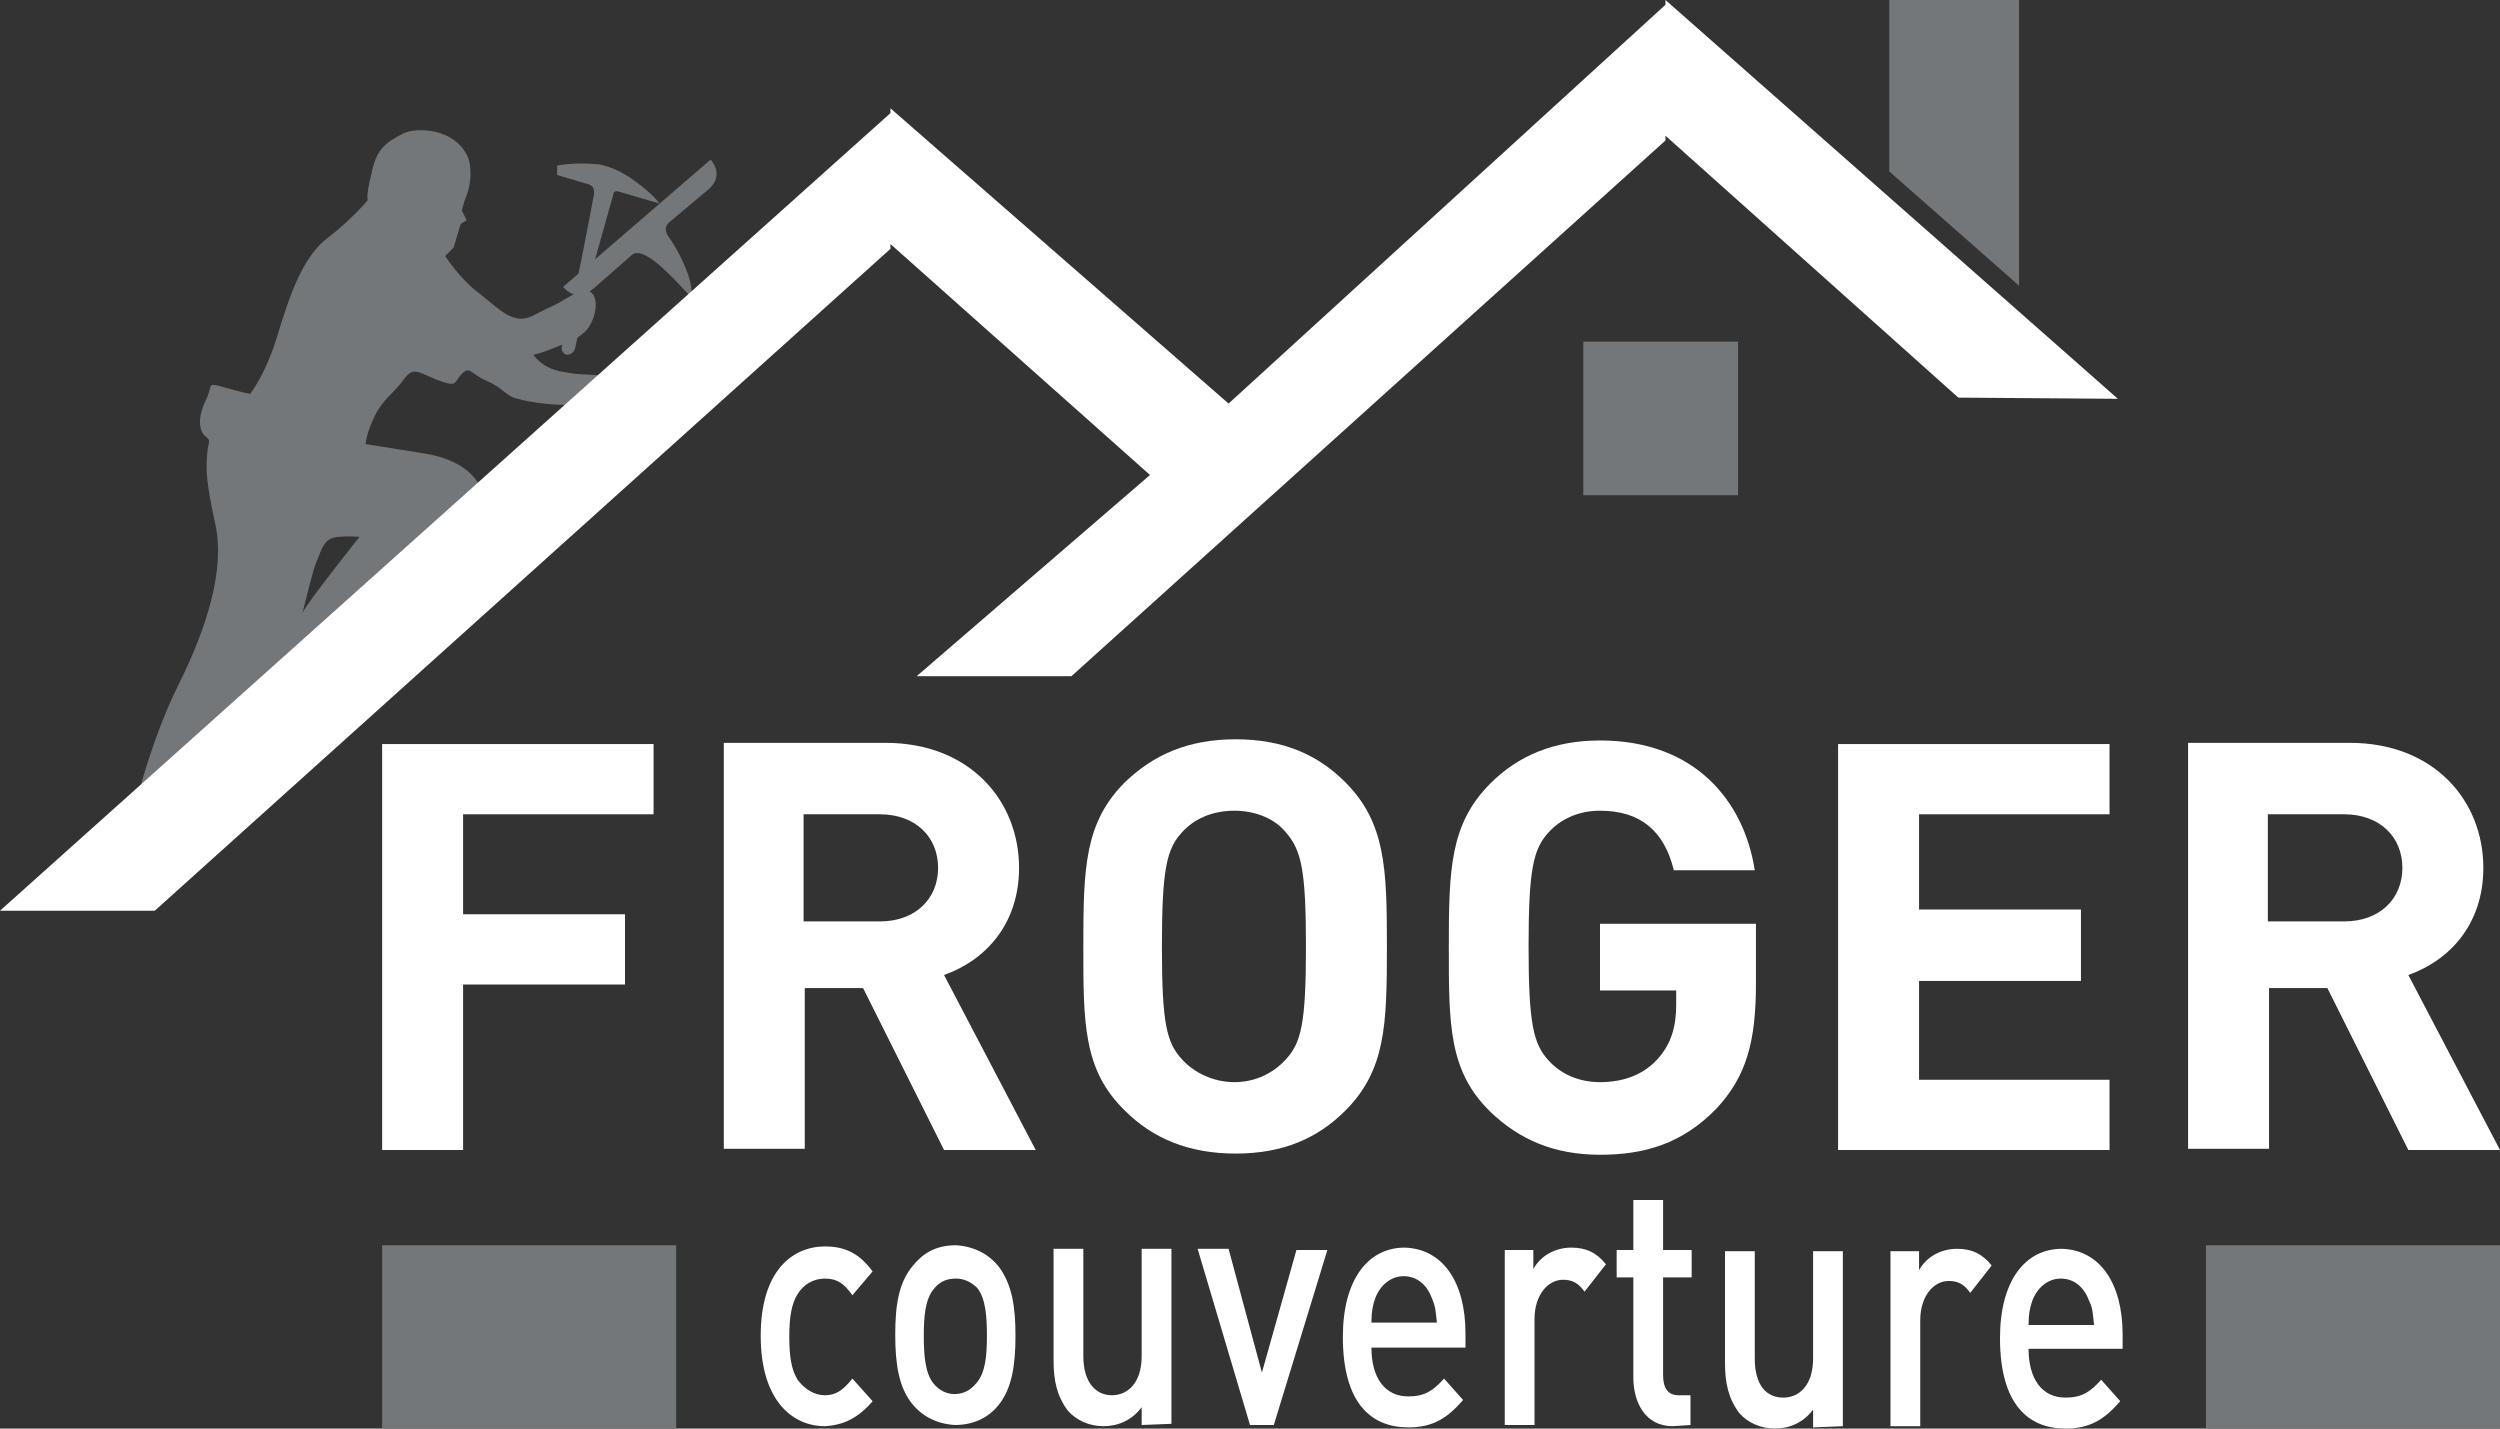 <?xml version="1.0" encoding="utf-8"?>
<!-- Generator: Adobe Illustrator 26.5.0, SVG Export Plug-In . SVG Version: 6.00 Build 0)  -->
<svg version="1.1" id="Calque_1" xmlns="http://www.w3.org/2000/svg" xmlns:xlink="http://www.w3.org/1999/xlink" x="0px" y="0px"
	 viewBox="0 0 210 120" style="enable-background:new 0 0 210 120;" xml:space="preserve">
<rect x="0" y="0" width="210" height="120" fill="#333333" stroke="none"/>
<style type="text/css">
	.st0{fill-rule:evenodd;clip-rule:evenodd;fill:#747779;}
	.st1{fill:#FFFFFF;}
	.st2{fill-rule:evenodd;clip-rule:evenodd;fill:#FFFFFF;}
</style>
<g>
	<path class="st0" d="M47.3,24.1l12.4-10.7c0.7,0.9,0.7,1.8-0.3,2.6l-3.1,2.6c-0.4,0.3-0.5,0.7-0.2,1.2c1.3,1.8,2.3,4.4,1.9,5.1
		c-1.5-1.6-3.9-4.3-4.9-3.5l-3.2,2.8C49.1,24.9,48.2,25.1,47.3,24.1z"/>
	<path class="st0" d="M47.6,27.3c0.9-3.5,1.6-7.3,2.3-11c0-0.4,0-0.6-0.4-0.8l-2.7-0.8l0-0.8c1.2-0.2,2.3-0.2,3.5-0.1
		c1,0.2,1.8,0.6,2.6,1.1c1,0.7,2,1.5,2.5,2.2L52,16.1c-0.3-0.1-0.5,0-0.5,0.3c-1,3.6-2.1,7.3-3,11.1c0.1,0.1,0.1,0.3,0.1,0.4
		l-0.3,1.4c-0.1,0.3-0.4,0.5-0.7,0.5c-0.3-0.1-0.5-0.4-0.4-0.7l0.3-1.4C47.4,27.5,47.5,27.4,47.6,27.3z"/>
	<path class="st0" d="M25.4,51.5c0,0.1,0,0.1,0,0.1C25.4,51.7,25.4,51.6,25.4,51.5c0.2-0.7,0.9-3.8,1.3-4.6c0.4-1,0.6-1.7,1.7-1.8
		c1-0.1,1.8,0,1.8,0S25.8,50.6,25.4,51.5z M11.2,68.3c0,0,1.4-6,3.8-10.8c2.4-4.8,3.9-9.7,3.1-13.4c-0.8-3.7-0.8-4.6-0.7-5.9
		c0.1-1.3,0.4-1.1-0.2-1.6c-0.6-0.6-0.5-1.8,0.1-3c0.6-1.2,0-1.5,1.4-1.1c1.4,0.4,2.3,0.6,2.3,0.6s1.3-1.6,2.3-4.9
		c1-3.3,2.1-6.6,4.2-8.2c2.1-1.6,3.4-3.2,3.4-3.2s-0.2-0.2,0.3-2.2c0.4-2,1.1-2.6,2.7-3.4c1-0.5,4.3-0.5,5.4,2
		c0.1,0.2,0.5,1.5-0.1,3.2c-0.3,0.7-0.4,1.3-0.4,1.3l0.4,0.8l-0.5,0.3l-0.6,2l-0.7,0.7c0,0,1.1,1.8,2.8,3.1c1.7,1.3,2.9,2.8,4.6,1.9
		c1.7-0.9,1.8-0.8,2.7-1.4c0.9-0.5,1.1-0.6,1.6-0.7c1.5,0,1,2.6,0,3.5c-1.3,1.1-1.4,0.8-2.5,1.3c-1.2,0.5-1.8,0.6-1.8,0.6
		s0.7,1.1,2.3,1.4c1.6,0.3,1.4,0.2,2.9,0.3c1.6,0.1,2,0,2,0l-3.5,3.3c0,0-0.4-0.8-1.3-0.8c-0.9,0-2.7-0.2-3.7-0.5
		c-1-0.2-1.2-0.9-2.6-1.5c-1.4-0.6-1.4-1.3-2.1-0.6c-0.7,0.7-0.3,1.2-2.1,0.5c-1.7-0.7-2-1.1-2.8,0c-0.8,1.1-1.7,1.6-2.4,3
		c-0.7,1.4-0.8,2.4-0.8,2.4s3.1,0.5,5,0.8c4.8,0.8,5.3,3.9,4.7,4.6C38.6,44.2,11.2,68.3,11.2,68.3z"/>
	<rect x="32.1" y="104.6" class="st0" width="24.7" height="15.4"/>
	<rect x="185.3" y="104.6" class="st0" width="24.7" height="15.4"/>
	<polygon class="st1" points="54.9,68.4 54.9,62.5 32.1,62.5 32.1,96.6 38.9,96.6 38.9,82.7 52.5,82.7 52.5,76.8 38.9,76.8 
		38.9,68.4 	"/>
	<path class="st1" d="M78.8,72.9c0,2.6-1.9,4.5-4.9,4.5h-6.4v-9h6.4C76.9,68.4,78.8,70.3,78.8,72.9z M87,96.6l-7.7-14.7
		c3.4-1.2,6.3-4.2,6.3-9c0-5.7-4.2-10.5-11.2-10.5H60.8v34.1h6.8V83h4.9l6.8,13.6H87z"/>
	<path class="st1" d="M109.7,79.5c0,6.5-0.4,8.1-1.7,9.5c-1,1.1-2.5,1.9-4.3,1.9c-1.8,0-3.4-0.8-4.4-1.9c-1.3-1.4-1.7-3-1.7-9.5
		c0-6.5,0.4-8.2,1.7-9.6c1-1.1,2.5-1.8,4.4-1.8c1.8,0,3.4,0.7,4.3,1.8C109.3,71.4,109.7,73,109.7,79.5z M116.5,79.5
		c0-6.5-0.1-10.4-3.5-13.8c-2.3-2.3-5.2-3.6-9.2-3.6c-4,0-6.9,1.3-9.3,3.6c-3.4,3.4-3.5,7.2-3.5,13.8c0,6.5,0,10.4,3.5,13.8
		c2.3,2.3,5.3,3.6,9.3,3.6c4,0,6.9-1.3,9.2-3.6C116.4,89.9,116.5,86.1,116.5,79.5z"/>
	<path class="st1" d="M147.5,82.6v-5h-13.1v5.6h6.4v1.2c0,1.8-0.4,3.3-1.6,4.6c-1.1,1.2-2.7,1.9-4.8,1.9c-1.8,0-3.3-0.7-4.3-1.8
		c-1.3-1.4-1.7-3.1-1.7-9.6c0-6.5,0.4-8.2,1.7-9.6c1-1.1,2.5-1.8,4.3-1.8c3.4,0,5.4,1.7,6.2,5h6.8c-0.9-5.8-5-10.9-13-10.9
		c-3.9,0-6.9,1.3-9.2,3.6c-3.4,3.4-3.5,7.2-3.5,13.8c0,6.5,0,10.4,3.5,13.8c2.4,2.3,5.3,3.6,9.2,3.6c3.7,0,6.9-0.9,9.8-3.9
		C146.7,90.4,147.5,87.5,147.5,82.6z"/>
	<polygon class="st1" points="177.2,96.6 177.2,90.7 161.2,90.7 161.2,82.4 174.8,82.4 174.8,76.4 161.2,76.4 161.2,68.4 
		177.2,68.4 177.2,62.5 154.4,62.5 154.4,96.6 	"/>
	<path class="st1" d="M201.8,72.9c0,2.6-1.9,4.5-4.9,4.5h-6.4v-9h6.4C199.9,68.4,201.8,70.3,201.8,72.9z M210,96.6l-7.7-14.7
		c3.4-1.2,6.3-4.2,6.3-9c0-5.7-4.2-10.5-11.2-10.5h-13.6v34.1h6.8V83h4.9l6.8,13.6H210z"/>
	<path class="st1" d="M73.3,117.7l-1.7-1.9c-0.8,1-1.4,1.4-2.3,1.4c-0.9,0-1.7-0.5-2.3-1.3c-0.5-0.8-0.7-1.9-0.7-3.6
		c0-1.7,0.2-2.8,0.7-3.6c0.5-0.8,1.3-1.3,2.3-1.3c1,0,1.6,0.4,2.3,1.4l1.7-2c-1.1-1.5-2.3-2.1-4-2.1c-2.7,0-5.4,2-5.4,7.5
		c0,5.5,2.7,7.6,5.4,7.6C70.9,119.7,72.1,119.1,73.3,117.7z"/>
	<path class="st1" d="M82.9,112.2c0,1.6-0.1,3.1-0.9,4c-0.5,0.6-1.1,0.9-1.8,0.9c-0.7,0-1.3-0.3-1.8-0.9c-0.7-0.9-0.8-2.4-0.8-4
		s0.1-3.1,0.9-4c0.5-0.6,1.1-0.8,1.8-0.8c0.7,0,1.3,0.3,1.8,0.8C82.8,109.1,82.9,110.6,82.9,112.2z M85.3,112.2
		c0-2.5-0.3-4.3-1.4-5.8c-0.8-1-2-1.7-3.6-1.8c-1.7,0-2.8,0.7-3.6,1.7c-1.2,1.4-1.5,3.3-1.5,5.8c0,2.5,0.3,4.4,1.4,5.8
		c0.8,1,2,1.7,3.6,1.8c1.7,0,2.9-0.7,3.7-1.7C85,116.6,85.3,114.7,85.3,112.2z"/>
	<path class="st1" d="M98.4,119.6l0-14.7l-2.5,0l0,9c0,2.3-1.2,3.3-2.5,3.3s-2.4-1-2.4-3.3l0-9l-2.5,0l0,9.4c0,1.7,0.3,3,1.2,4.2
		c0.7,0.8,1.8,1.3,3,1.3c1.2,0,2.4-0.5,3.2-1.6l0,1.5L98.4,119.6z"/>
	<polygon class="st1" points="111.5,105 108.9,105 106,115.3 103.2,104.9 100.6,104.9 105,119.7 107,119.7 	"/>
	<path class="st1" d="M120.7,111.1l-5.5,0c0-0.9,0.1-1.4,0.3-2c0.4-1.1,1.3-1.9,2.4-1.9c1.2,0,2,0.8,2.4,1.9
		C120.6,109.8,120.6,110.2,120.7,111.1z M123.1,113.2l0-1.2c0-4.3-1.9-7.1-5.1-7.2c-3.1,0-5.2,2.7-5.2,7.5c0,5.6,2.4,7.6,5.5,7.6
		c2.1,0,3.3-0.8,4.6-2.3l-1.6-1.8c-0.9,1-1.6,1.5-3,1.5c-2,0-3.1-1.6-3.1-4.1L123.1,113.2z"/>
	<path class="st1" d="M134.9,106.2c-0.8-1-1.7-1.4-2.9-1.4c-1.4,0-2.6,0.7-3.2,1.8l0-1.6l-2.4,0l0,14.7l2.5,0l0-8.9
		c0-2,1.1-3.3,2.4-3.3c0.8,0,1.3,0.3,1.8,1L134.9,106.2z"/>
	<path class="st1" d="M142,119.7l0-2.5l-1,0c-0.9,0-1.3-0.6-1.3-1.7l0-8.2l2.4,0l0-2.3l-2.4,0l0-4.2l-2.5,0l0,4.2l-1.4,0l0,2.3
		l1.4,0l0,8.4c0,2.1,1,4.1,3.3,4.1L142,119.7z"/>
	<path class="st1" d="M154.8,119.8l0-14.7l-2.5,0l0,9c0,2.3-1.2,3.3-2.5,3.3c-1.4,0-2.4-1-2.4-3.3l0-9l-2.5,0l0,9.4
		c0,1.7,0.3,3,1.2,4.2c0.7,0.8,1.8,1.3,3,1.3c1.2,0,2.4-0.5,3.2-1.6l0,1.5L154.8,119.8z"/>
	<path class="st1" d="M167.3,106.3c-0.8-1-1.7-1.4-2.9-1.4c-1.4,0-2.6,0.7-3.2,1.8l0-1.6l-2.4,0l0,14.7l2.5,0l0-8.9
		c0-2,1.1-3.3,2.4-3.3c0.8,0,1.3,0.3,1.8,1L167.3,106.3z"/>
	<path class="st1" d="M175.9,111.3l-5.5,0c0-0.9,0.1-1.4,0.3-2c0.4-1.1,1.3-1.9,2.4-1.9c1.2,0,2,0.8,2.4,1.9
		C175.8,109.9,175.8,110.4,175.9,111.3z M178.3,113.3l0-1.2c0-4.3-1.9-7.1-5.1-7.2c-3.1,0-5.2,2.7-5.2,7.5c0,5.6,2.4,7.6,5.5,7.6
		c2.1,0,3.3-0.8,4.6-2.3l-1.6-1.8c-0.9,1-1.6,1.5-3,1.5c-2,0-3.1-1.6-3.1-4.1L178.3,113.3z"/>
	<polygon class="st0" points="158.7,0 169.6,0 169.6,24 158.7,14.4 	"/>
	<rect x="133" y="28.7" class="st0" width="13" height="12.9"/>
	<polygon class="st2" points="103.2,33.9 139.9,0.4 139.9,0 177.9,33.5 164.5,33.4 139.9,11.4 139.9,11.8 90,56.8 77,56.8 
		96.6,39.9 74.8,20.5 74.8,20.9 13,76.5 0,76.5 74.8,9.5 74.8,9.1 	"/>
</g>
</svg>
